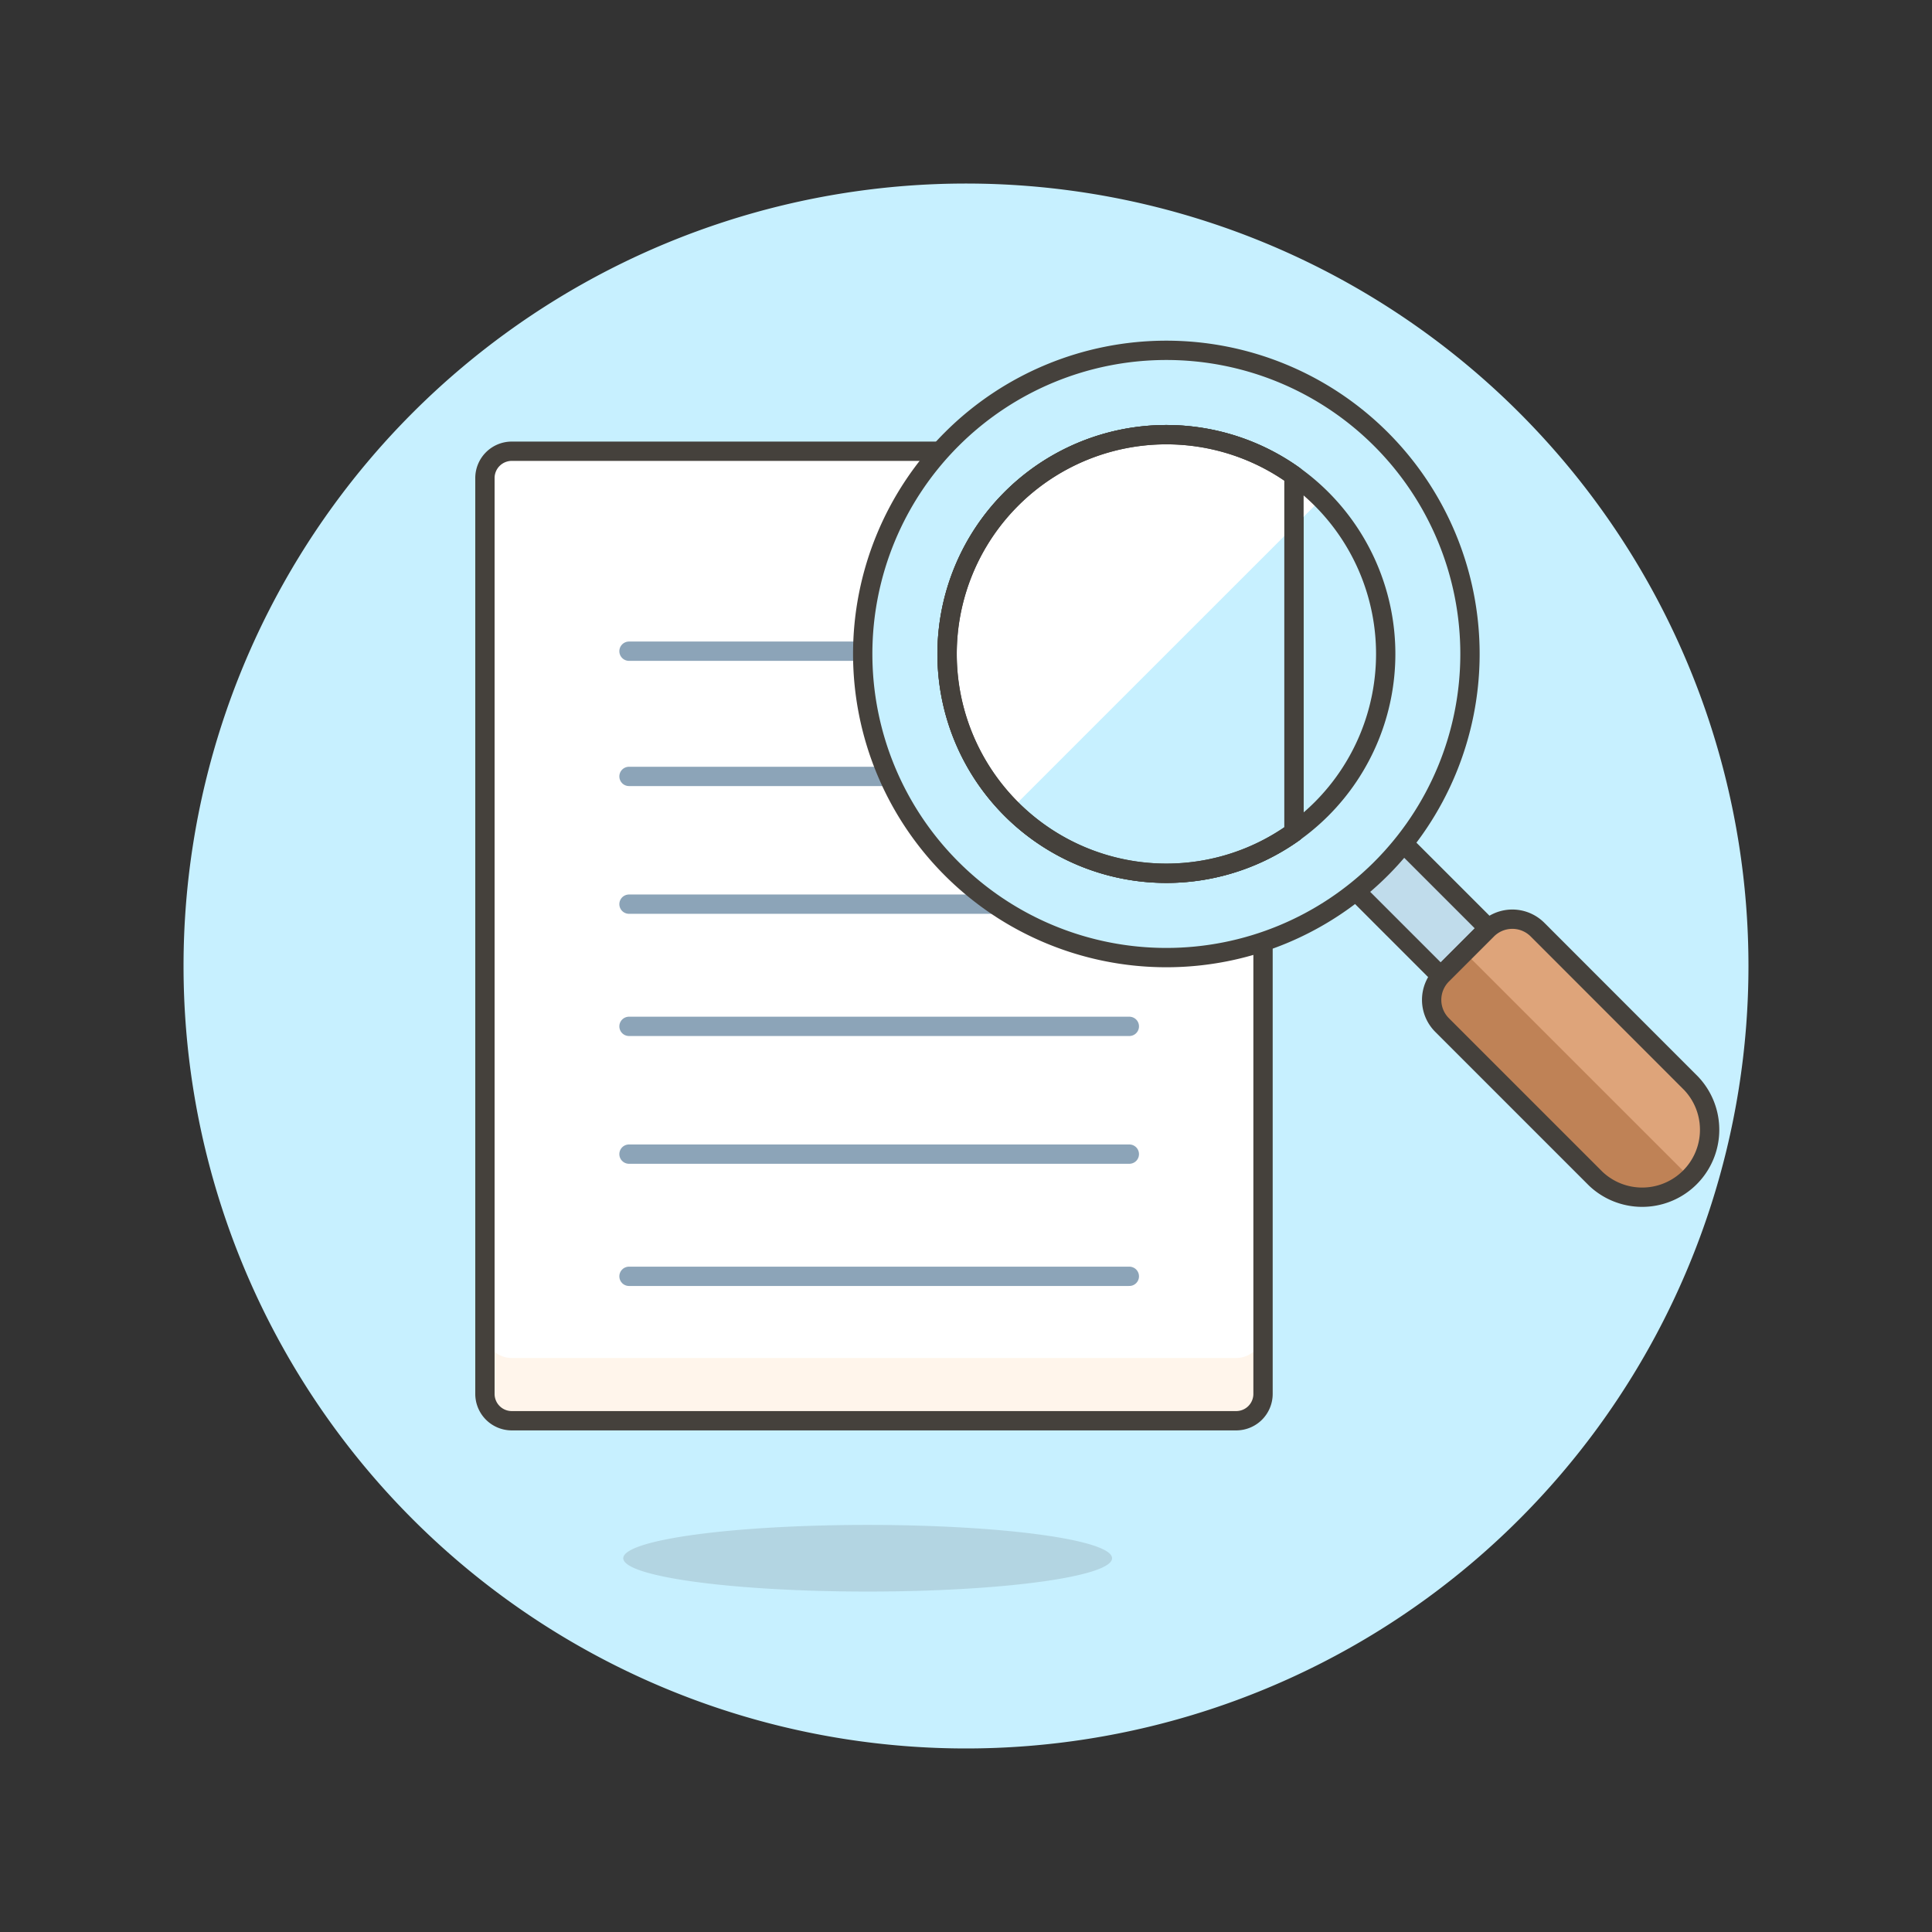 <svg viewBox="0 0 160 160" height="160" width="160" xmlns="http://www.w3.org/2000/svg"><rect x="0" y="0" width="160" height="160" fill="#333333" stroke="none"/><g transform="matrix(1.6,0,0,1.6,0,0)"><path d="M10.000 50.000 A40.000 40.000 0 1 0 90.000 50.000 A40.000 40.000 0 1 0 10.000 50.000 Z" fill="#C7F0FF" stroke="#C7F0FF"></path><path d="M32.260 80.654 A12.65 1.725 0 1 0 57.560 80.654 A12.65 1.725 0 1 0 32.260 80.654 Z" fill="#45413c" opacity=".15"></path><path d="M26.493,23.356H54.265L65.374,34.465V72.148a1.388,1.388,0,0,1-1.388,1.389H26.493A1.389,1.389,0,0,1,25.1,72.148v-47.4A1.389,1.389,0,0,1,26.493,23.356Z" fill="#fff"></path><path d="M63.986,70.29H26.493A1.389,1.389,0,0,1,25.1,68.9v3.247a1.389,1.389,0,0,0,1.389,1.389H63.986a1.388,1.388,0,0,0,1.388-1.389V68.9A1.388,1.388,0,0,1,63.986,70.29Z" fill="#fff5eb"></path><path d="M26.493,23.356H54.265L65.374,34.465V72.148a1.388,1.388,0,0,1-1.388,1.389H26.493A1.389,1.389,0,0,1,25.1,72.148v-47.4A1.389,1.389,0,0,1,26.493,23.356Z" fill="none" stroke="#45413c" stroke-linecap="round" stroke-linejoin="round"></path><path d="M65.374,34.465,54.265,23.356v9.72a1.389,1.389,0,0,0,1.389,1.389Z" fill="#C7F0FF" stroke="#45413c" stroke-linecap="round" stroke-linejoin="round"></path><path d="M32.557 33.706L47.832 33.706" fill="none" stroke="#8ca4b8" stroke-linecap="round" stroke-linejoin="round"></path><path d="M32.557 40.187L47.832 40.187" fill="none" stroke="#8ca4b8" stroke-linecap="round" stroke-linejoin="round"></path><path d="M32.557 46.799L58.454 46.799" fill="none" stroke="#8ca4b8" stroke-linecap="round" stroke-linejoin="round"></path><path d="M32.557 53.124L58.454 53.124" fill="none" stroke="#8ca4b8" stroke-linecap="round" stroke-linejoin="round"></path><path d="M32.557 59.737L58.454 59.737" fill="none" stroke="#8ca4b8" stroke-linecap="round" stroke-linejoin="round"></path><path d="M32.557 66.062L58.454 66.062" fill="none" stroke="#8ca4b8" stroke-linecap="round" stroke-linejoin="round"></path><path d="M70.971 41.831H74.463V50.562H70.971z" fill="#c0dceb" stroke="#45413c" stroke-linecap="round" stroke-linejoin="round" transform="translate(-11.367 64.95) rotate(-45)"></path><path d="M71.483,22.736a15.716,15.716,0,1,1-22.226,0A15.717,15.717,0,0,1,71.483,22.736Z" fill="#C7F0FF" stroke="#45413c" stroke-linecap="round" stroke-linejoin="round"></path><path d="M68.4,25.823a11.35,11.35,0,1,1-16.052,0A11.35,11.35,0,0,1,68.4,25.823Z" fill="#C7F0FF"></path><path d="M66.975,43.082a11.351,11.351,0,1,1,0-18.464Z" fill="none" stroke="#45413c" stroke-linecap="round" stroke-linejoin="round"></path><path d="M66.975,43.082a11.351,11.351,0,1,1,0-18.464Z" fill="#C7F0FF"></path><path d="M52.344,41.875A11.35,11.35,0,0,1,68.4,25.823Z" fill="#fff"></path><path d="M68.4,25.823a11.35,11.35,0,1,1-16.052,0A11.35,11.35,0,0,1,68.4,25.823Z" fill="none" stroke="#45413c" stroke-linecap="round" stroke-linejoin="round"></path><path d="M66.975,43.082a11.351,11.351,0,1,1,0-18.464Z" fill="none" stroke="#45413c" stroke-linecap="round" stroke-linejoin="round"></path><path d="M87.534,56.075A3.492,3.492,0,0,1,82.6,61.014l-7.958-7.958a1.842,1.842,0,0,1,0-2.606l2.333-2.333a1.842,1.842,0,0,1,2.606,0Z" fill="#bf8256"></path><path d="M87.535,56.074l-7.958-7.958a1.844,1.844,0,0,0-2.606,0L75.8,49.283,87.535,61.014A3.493,3.493,0,0,0,87.535,56.074Z" fill="#dea47a"></path><path d="M87.534,56.075A3.492,3.492,0,0,1,82.6,61.014l-7.958-7.958a1.842,1.842,0,0,1,0-2.606l2.333-2.333a1.842,1.842,0,0,1,2.606,0Z" fill="none" stroke="#45413c" stroke-linecap="round" stroke-linejoin="round"></path></g></svg>